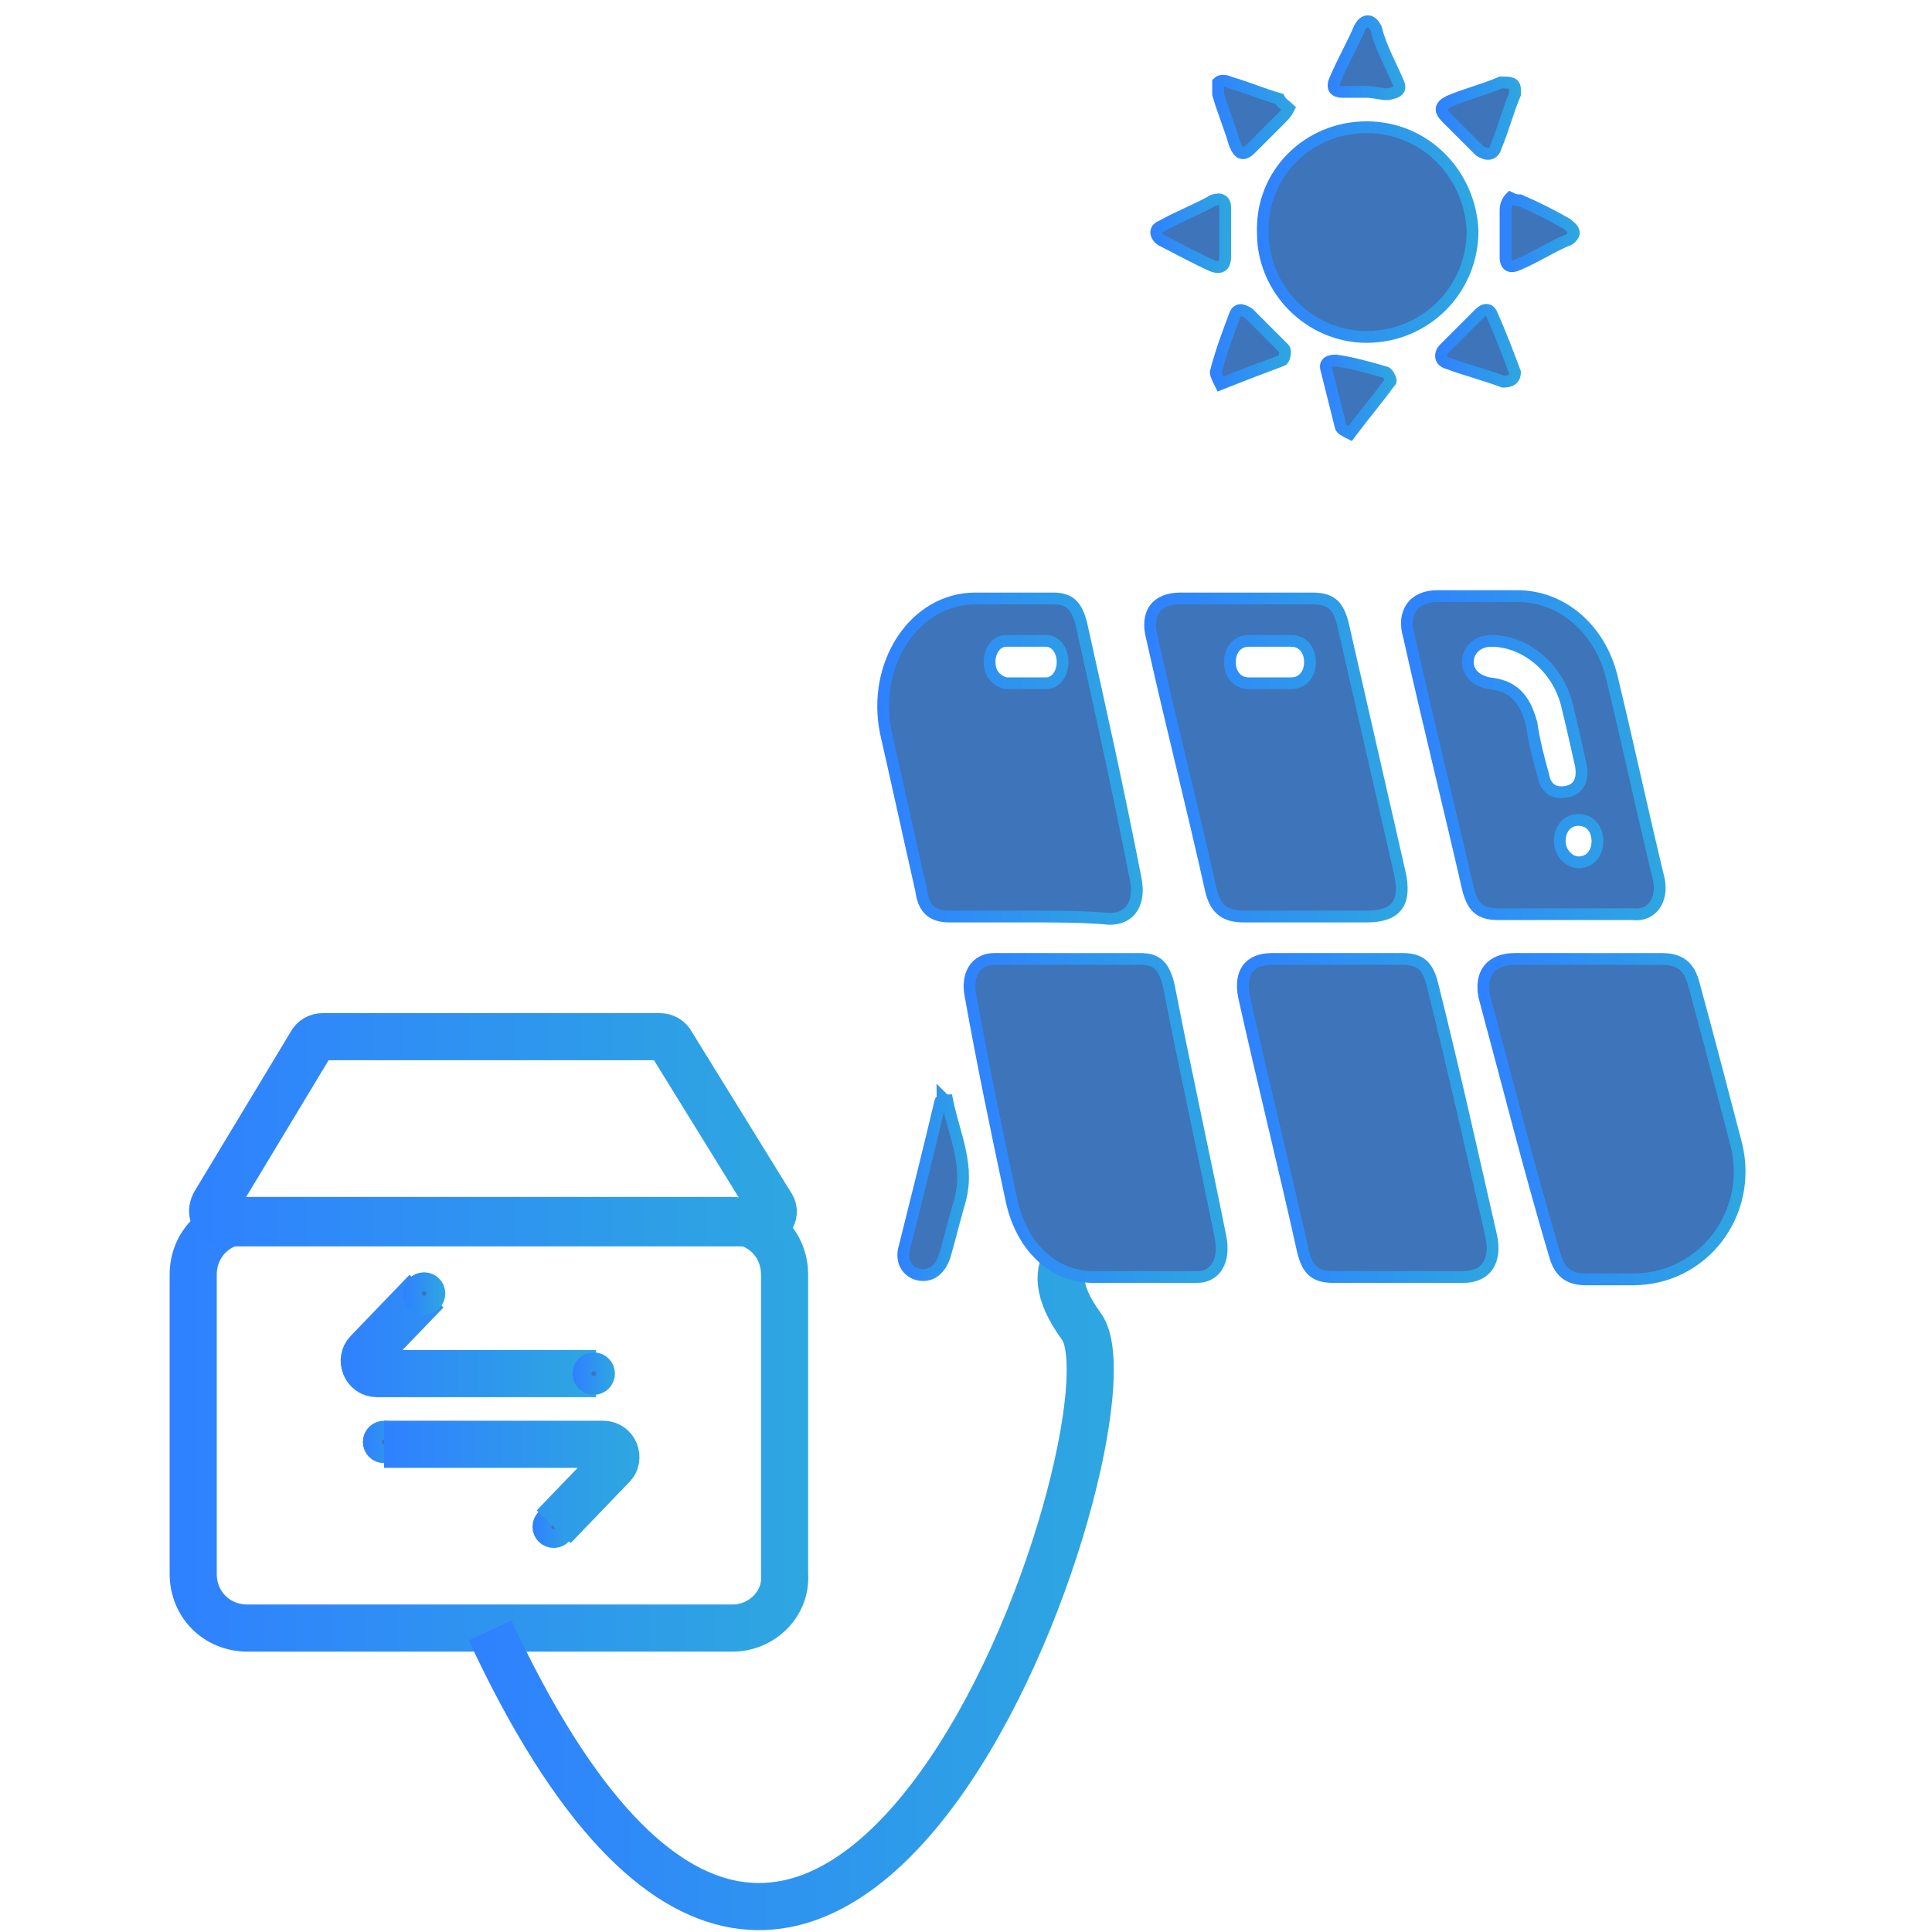 <?xml version="1.0" encoding="utf-8"?>
<!-- Generator: Adobe Illustrator 24.2.1, SVG Export Plug-In . SVG Version: 6.00 Build 0)  -->
<svg version="1.1" id="图层_1" xmlns="http://www.w3.org/2000/svg" xmlns:xlink="http://www.w3.org/1999/xlink" x="0px" y="0px"
	 viewBox="0 0 82 82" style="enable-background:new 0 0 82 82;" xml:space="preserve">
<style type="text/css">
	.st0{fill:none;stroke:url(#SVGID_1_);stroke-width:2;stroke-miterlimit:10;}
	.st1{fill:none;stroke:url(#SVGID_2_);stroke-width:2;stroke-miterlimit:10;}
	.st2{fill:#3E74B9;stroke:url(#SVGID_3_);stroke-miterlimit:10;}
	.st3{fill:#3E74B9;stroke:url(#SVGID_4_);stroke-miterlimit:10;}
	.st4{fill:#3E74B9;stroke:url(#SVGID_5_);stroke-miterlimit:10;}
	.st5{fill:#3E74B9;stroke:url(#SVGID_6_);stroke-miterlimit:10;}
	.st6{fill:none;stroke:url(#SVGID_7_);stroke-width:2;stroke-miterlimit:10;}
	.st7{fill:none;stroke:url(#SVGID_8_);stroke-width:2;stroke-miterlimit:10;}
	.st8{fill:#3E74B9;stroke:url(#SVGID_9_);stroke-width:0.5;stroke-miterlimit:10;}
	.st9{fill:none;stroke:url(#SVGID_10_);stroke-width:2;stroke-miterlimit:10;}
	.st10{fill:#3E74B9;stroke:url(#SVGID_11_);stroke-width:0.5;stroke-miterlimit:10;}
	.st11{fill:#3E74B9;stroke:url(#SVGID_12_);stroke-width:0.5;stroke-miterlimit:10;}
	.st12{fill:#3E74B9;stroke:url(#SVGID_13_);stroke-width:0.5;stroke-miterlimit:10;}
	.st13{fill:#3E74B9;stroke:url(#SVGID_14_);stroke-width:0.5;stroke-miterlimit:10;}
	.st14{fill:#3E74B9;stroke:url(#SVGID_15_);stroke-width:0.5;stroke-miterlimit:10;}
	.st15{fill:#3E74B9;stroke:url(#SVGID_16_);stroke-width:0.5;stroke-miterlimit:10;}
	.st16{fill:#3E74B9;stroke:url(#SVGID_17_);stroke-width:0.5;stroke-miterlimit:10;}
	.st17{fill:#3E74B9;stroke:url(#SVGID_18_);stroke-width:0.5;stroke-miterlimit:10;}
	.st18{fill:#3E74B9;stroke:url(#SVGID_19_);stroke-width:0.5;stroke-miterlimit:10;}
	.st19{fill:#3E74B9;stroke:url(#SVGID_20_);stroke-width:0.5;stroke-miterlimit:10;}
	.st20{fill:#3E74B9;stroke:url(#SVGID_21_);stroke-width:0.5;stroke-miterlimit:10;}
	.st21{fill:#3E74B9;stroke:url(#SVGID_22_);stroke-width:0.5;stroke-miterlimit:10;}
	.st22{fill:#3E74B9;stroke:url(#SVGID_23_);stroke-width:0.5;stroke-miterlimit:10;}
	.st23{fill:#3E74B9;stroke:url(#SVGID_24_);stroke-width:0.5;stroke-miterlimit:10;}
	.st24{fill:#3E74B9;stroke:url(#SVGID_25_);stroke-width:0.5;stroke-miterlimit:10;}
	.st25{fill:none;stroke:url(#SVGID_26_);stroke-miterlimit:10;}
	.st26{fill:none;stroke:url(#SVGID_27_);stroke-miterlimit:10;}
</style>
<g id="Store">
	<linearGradient id="SVGID_1_" gradientUnits="userSpaceOnUse" x1="7.249" y1="60.44" x2="34.362" y2="60.44">
		<stop  offset="0" style="stop-color:#2F81FF"/>
		<stop  offset="1" style="stop-color:#2EA7E0"/>
	</linearGradient>
	<path class="st0" d="M31.1,69.1H10.5c-1.3,0-2.3-1-2.3-2.3V54.1c0-1.3,1-2.3,2.3-2.3h20.5c1.3,0,2.3,1,2.3,2.3v12.7
		C33.4,68.1,32.3,69.1,31.1,69.1z"/>
	<linearGradient id="SVGID_2_" gradientUnits="userSpaceOnUse" x1="14.448" y1="56.678" x2="25.277" y2="56.678">
		<stop  offset="0" style="stop-color:#2F81FF"/>
		<stop  offset="1" style="stop-color:#2EA7E0"/>
	</linearGradient>
	<path class="st1" d="M18.1,54.8l-2.5,2.6c-0.3,0.3-0.1,0.9,0.4,0.9h9.3"/>
	<linearGradient id="SVGID_3_" gradientUnits="userSpaceOnUse" x1="24.365" y1="58.279" x2="26.119" y2="58.279">
		<stop  offset="0" style="stop-color:#2F81FF"/>
		<stop  offset="1" style="stop-color:#2EA7E0"/>
	</linearGradient>
	<circle class="st2" cx="25.2" cy="58.3" r="0.4"/>
	<linearGradient id="SVGID_4_" gradientUnits="userSpaceOnUse" x1="17.102" y1="54.858" x2="18.898" y2="54.858">
		<stop  offset="0" style="stop-color:#2F81FF"/>
		<stop  offset="1" style="stop-color:#2EA7E0"/>
	</linearGradient>
	<circle class="st3" cx="18" cy="54.9" r="0.4"/>
	<linearGradient id="SVGID_5_" gradientUnits="userSpaceOnUse" x1="15.457" y1="61.249" x2="17.21" y2="61.249">
		<stop  offset="0" style="stop-color:#2F81FF"/>
		<stop  offset="1" style="stop-color:#2EA7E0"/>
	</linearGradient>
	<circle class="st4" cx="16.3" cy="61.2" r="0.4"/>
	<linearGradient id="SVGID_6_" gradientUnits="userSpaceOnUse" x1="22.646" y1="64.757" x2="24.399" y2="64.757">
		<stop  offset="0" style="stop-color:#2F81FF"/>
		<stop  offset="1" style="stop-color:#2EA7E0"/>
	</linearGradient>
	<circle class="st5" cx="23.5" cy="64.8" r="0.4"/>
	<linearGradient id="SVGID_7_" gradientUnits="userSpaceOnUse" x1="16.334" y1="62.847" x2="27.162" y2="62.847">
		<stop  offset="0" style="stop-color:#2F81FF"/>
		<stop  offset="1" style="stop-color:#2EA7E0"/>
	</linearGradient>
	<path class="st6" d="M23.5,64.8l2.5-2.6c0.3-0.3,0.1-0.9-0.4-0.9h-9.3"/>
	<linearGradient id="SVGID_8_" gradientUnits="userSpaceOnUse" x1="8.021" y1="48.005" x2="33.812" y2="48.005">
		<stop  offset="0" style="stop-color:#2F81FF"/>
		<stop  offset="1" style="stop-color:#2EA7E0"/>
	</linearGradient>
	<path class="st7" d="M32.7,51.1l-4.2-6.8c-0.1-0.2-0.3-0.3-0.5-0.3H13.7c-0.2,0-0.4,0.1-0.5,0.3l-4.1,6.8c-0.2,0.4,0,0.8,0.5,0.8
		h22.7C32.7,51.9,33,51.5,32.7,51.1z"/>
	<linearGradient id="SVGID_9_" gradientUnits="userSpaceOnUse" x1="37.322" y1="32.133" x2="48.584" y2="32.133">
		<stop  offset="0" style="stop-color:#2F81FF"/>
		<stop  offset="1" style="stop-color:#2EA7E0"/>
	</linearGradient>
	<path class="st8" d="M43.7,38.9c-1.1,0-2.2,0-3.4,0c-0.7,0-1.1-0.3-1.2-1.1c-0.5-2.2-1-4.5-1.5-6.7c-0.6-2.9,1.2-5.7,3.8-5.7
		c1.1,0,2.2,0,3.3,0c0.7,0,1,0.3,1.2,1.1c0.8,3.6,1.6,7.2,2.3,10.8c0.2,1-0.2,1.7-1.1,1.7C46,38.9,44.9,38.9,43.7,38.9z M43.5,29
		C43.5,29,43.5,29,43.5,29c0.3,0,0.6,0,0.9,0c0.4,0,0.7-0.4,0.7-0.9c0-0.5-0.3-0.9-0.7-0.9c-0.6,0-1.1,0-1.7,0
		c-0.4,0-0.7,0.4-0.7,0.9c0,0.5,0.3,0.8,0.7,0.9C43,29,43.3,29,43.5,29z"/>
	<linearGradient id="SVGID_10_" gradientUnits="userSpaceOnUse" x1="19.899" y1="66.872" x2="47.253" y2="66.872">
		<stop  offset="0" style="stop-color:#2F81FF"/>
		<stop  offset="1" style="stop-color:#2EA7E0"/>
	</linearGradient>
	<path class="st9" d="M46.4,52.7c0,0-2.7,0.6-0.5,3.6c2.8,3.8-10.6,44-25.1,12.9"/>
	<linearGradient id="SVGID_11_" gradientUnits="userSpaceOnUse" x1="40.755" y1="47.463" x2="52.018" y2="47.463">
		<stop  offset="0" style="stop-color:#2F81FF"/>
		<stop  offset="1" style="stop-color:#2EA7E0"/>
	</linearGradient>
	<path class="st10" d="M45.3,40.7c1,0,2.1,0,3.1,0c0.7,0,1,0.3,1.2,1.1c0.7,3.6,1.5,7.2,2.2,10.7c0.2,1-0.2,1.7-1,1.7
		c-1.5,0-2.9,0-4.4,0c-1.7,0-3.1-1.3-3.5-3.4c-0.6-2.8-1.2-5.7-1.7-8.5c-0.2-0.9,0.2-1.6,1-1.6C43.1,40.7,44.2,40.7,45.3,40.7z"/>
	<linearGradient id="SVGID_12_" gradientUnits="userSpaceOnUse" x1="52.515" y1="47.462" x2="63.778" y2="47.462">
		<stop  offset="0" style="stop-color:#2F81FF"/>
		<stop  offset="1" style="stop-color:#2EA7E0"/>
	</linearGradient>
	<path class="st11" d="M59.4,54.2c-0.9,0-1.9,0-2.8,0c-0.8,0-1.1-0.3-1.3-1.1c-0.8-3.6-1.7-7.2-2.5-10.8c-0.2-1,0.2-1.6,1.2-1.6
		c1.8,0,3.7,0,5.5,0c0.8,0,1.1,0.3,1.3,1.1c0.9,3.6,1.7,7.2,2.5,10.7c0.2,1-0.2,1.7-1.2,1.7C61.3,54.2,60.4,54.2,59.4,54.2z"/>
	<linearGradient id="SVGID_13_" gradientUnits="userSpaceOnUse" x1="48.57" y1="32.134" x2="59.833" y2="32.134">
		<stop  offset="0" style="stop-color:#2F81FF"/>
		<stop  offset="1" style="stop-color:#2EA7E0"/>
	</linearGradient>
	<path class="st12" d="M55.5,38.9c-0.9,0-1.8,0-2.7,0c-0.8,0-1.2-0.3-1.4-1.1c-0.8-3.6-1.7-7.1-2.5-10.7c-0.3-1.1,0.2-1.7,1.2-1.7
		c1.9,0,3.7,0,5.6,0c0.8,0,1.1,0.3,1.3,1.1c0.8,3.5,1.6,7,2.4,10.5c0.3,1.3-0.1,1.9-1.4,1.9C57.2,38.9,56.4,38.9,55.5,38.9z
		 M53.9,29C53.9,29,53.9,29,53.9,29c0.3,0,0.6,0,0.9,0c0.5,0,0.8-0.4,0.8-0.9c0-0.5-0.3-0.9-0.8-0.9c-0.6,0-1.2,0-1.8,0
		c-0.5,0-0.8,0.4-0.8,0.9c0,0.5,0.3,0.9,0.8,0.9C53.2,29,53.5,29,53.9,29z"/>
	<linearGradient id="SVGID_14_" gradientUnits="userSpaceOnUse" x1="62.739" y1="47.465" x2="74.001" y2="47.465">
		<stop  offset="0" style="stop-color:#2F81FF"/>
		<stop  offset="1" style="stop-color:#2EA7E0"/>
	</linearGradient>
	<path class="st13" d="M67.4,40.7c1,0,2,0,3.1,0c0.8,0,1.2,0.3,1.4,1.1c0.6,2.2,1.2,4.5,1.8,6.8c0.7,2.9-1.4,5.7-4.4,5.7
		c-0.7,0-1.4,0-2,0c-0.7,0-1.1-0.3-1.3-1C64.9,49.6,64,46,63,42.3c-0.2-1,0.3-1.6,1.3-1.6C65.4,40.7,66.4,40.7,67.4,40.7z"/>
	<linearGradient id="SVGID_15_" gradientUnits="userSpaceOnUse" x1="53.24" y1="9.851" x2="62.658" y2="9.851">
		<stop  offset="0" style="stop-color:#2F81FF"/>
		<stop  offset="1" style="stop-color:#2EA7E0"/>
	</linearGradient>
	<path class="st14" d="M58,5.4c2.5,0,4.4,2,4.5,4.4c0,2.5-2,4.5-4.5,4.5c-2.4,0-4.4-2-4.4-4.4C53.5,7.4,55.5,5.4,58,5.4z"/>
	<linearGradient id="SVGID_16_" gradientUnits="userSpaceOnUse" x1="38.161" y1="50.488" x2="41.181" y2="50.488">
		<stop  offset="0" style="stop-color:#2F81FF"/>
		<stop  offset="1" style="stop-color:#2EA7E0"/>
	</linearGradient>
	<path class="st15" d="M40.2,46.7c0.3,1.5,1,2.8,0.5,4.4c-0.2,0.7-0.4,1.5-0.6,2.2c-0.2,0.6-0.6,0.9-1.1,0.8
		c-0.5-0.1-0.8-0.6-0.6-1.2c0.5-2,1-4,1.5-6.1c0-0.1,0.1-0.1,0.1-0.2C40.1,46.7,40.2,46.7,40.2,46.7z"/>
	<linearGradient id="SVGID_17_" gradientUnits="userSpaceOnUse" x1="60.998" y1="5.042" x2="64.575" y2="5.042">
		<stop  offset="0" style="stop-color:#2F81FF"/>
		<stop  offset="1" style="stop-color:#2EA7E0"/>
	</linearGradient>
	<path class="st16" d="M64.3,3.8c0,0.1,0,0.1,0,0.2c-0.3,0.7-0.5,1.5-0.8,2.2c-0.1,0.4-0.4,0.4-0.7,0.2c-0.5-0.5-0.9-0.9-1.4-1.4
		c-0.3-0.3-0.3-0.5,0.1-0.7c0.7-0.3,1.5-0.5,2.2-0.8C64.1,3.5,64.3,3.5,64.3,3.8z"/>
	<linearGradient id="SVGID_18_" gradientUnits="userSpaceOnUse" x1="56.267" y1="2.475" x2="59.669" y2="2.475">
		<stop  offset="0" style="stop-color:#2F81FF"/>
		<stop  offset="1" style="stop-color:#2EA7E0"/>
	</linearGradient>
	<path class="st17" d="M58,3.9c-0.3,0-0.7,0-1,0c-0.4,0-0.5-0.2-0.3-0.6c0.3-0.7,0.7-1.4,1-2.1c0.2-0.4,0.5-0.4,0.7,0
		C58.6,2,59,2.7,59.3,3.4c0.2,0.4,0.1,0.5-0.4,0.6C58.6,4,58.3,3.9,58,3.9C58,3.9,58,3.9,58,3.9z"/>
	<linearGradient id="SVGID_19_" gradientUnits="userSpaceOnUse" x1="60.988" y1="14.683" x2="64.559" y2="14.683">
		<stop  offset="0" style="stop-color:#2F81FF"/>
		<stop  offset="1" style="stop-color:#2EA7E0"/>
	</linearGradient>
	<path class="st18" d="M64.3,15.8c0,0.3-0.2,0.4-0.5,0.4c-0.8-0.3-1.6-0.5-2.4-0.8c-0.3-0.1-0.3-0.4-0.1-0.6c0.5-0.5,1-1,1.5-1.5
		c0.2-0.2,0.4-0.2,0.5,0C63.7,14.2,64,15,64.3,15.8z"/>
	<linearGradient id="SVGID_20_" gradientUnits="userSpaceOnUse" x1="63.603" y1="9.801" x2="67.026" y2="9.801">
		<stop  offset="0" style="stop-color:#2F81FF"/>
		<stop  offset="1" style="stop-color:#2EA7E0"/>
	</linearGradient>
	<path class="st19" d="M64.1,8.4c0.2,0.1,0.3,0.1,0.4,0.1c0.7,0.3,1.3,0.6,2,1c0.1,0.1,0.3,0.2,0.3,0.4c0,0.1-0.2,0.3-0.3,0.3
		c-0.7,0.3-1.3,0.7-2,1c-0.4,0.2-0.6,0.1-0.6-0.3c0-0.7,0-1.3,0-2C63.9,8.7,64,8.5,64.1,8.4z"/>
	<linearGradient id="SVGID_21_" gradientUnits="userSpaceOnUse" x1="51.389" y1="5.056" x2="55.08" y2="5.056">
		<stop  offset="0" style="stop-color:#2F81FF"/>
		<stop  offset="1" style="stop-color:#2EA7E0"/>
	</linearGradient>
	<path class="st20" d="M54.7,4.6c-0.1,0.2-0.2,0.3-0.3,0.4c-0.4,0.4-0.9,0.9-1.3,1.3c-0.3,0.3-0.5,0.3-0.7-0.2
		c-0.2-0.7-0.5-1.4-0.7-2.1c0-0.2,0-0.4,0-0.5c0.1-0.1,0.3-0.1,0.5,0c0.7,0.2,1.4,0.5,2.1,0.7C54.4,4.4,54.6,4.5,54.7,4.6z"/>
	<linearGradient id="SVGID_22_" gradientUnits="userSpaceOnUse" x1="48.84" y1="9.867" x2="52.277" y2="9.867">
		<stop  offset="0" style="stop-color:#2F81FF"/>
		<stop  offset="1" style="stop-color:#2EA7E0"/>
	</linearGradient>
	<path class="st21" d="M52,9.9c0,0.3,0,0.7,0,1c0,0.4-0.2,0.5-0.5,0.4c-0.7-0.3-1.4-0.7-2.2-1.1C49,10,49,9.7,49.3,9.6
		c0.7-0.4,1.5-0.7,2.2-1.1c0.3-0.1,0.5,0,0.5,0.3C52,9.2,52,9.5,52,9.9C52,9.9,52,9.9,52,9.9z"/>
	<linearGradient id="SVGID_23_" gradientUnits="userSpaceOnUse" x1="51.387" y1="14.737" x2="54.808" y2="14.737">
		<stop  offset="0" style="stop-color:#2F81FF"/>
		<stop  offset="1" style="stop-color:#2EA7E0"/>
	</linearGradient>
	<path class="st22" d="M51.8,16.3c-0.1-0.2-0.2-0.4-0.2-0.5c0.2-0.8,0.5-1.6,0.8-2.4c0.1-0.3,0.3-0.3,0.6-0.1c0.5,0.5,1,1,1.5,1.5
		c0.1,0.1,0,0.5-0.1,0.5C53.6,15.6,52.8,15.9,51.8,16.3z"/>
	<linearGradient id="SVGID_24_" gradientUnits="userSpaceOnUse" x1="55.991" y1="16.834" x2="59.245" y2="16.834">
		<stop  offset="0" style="stop-color:#2F81FF"/>
		<stop  offset="1" style="stop-color:#2EA7E0"/>
	</linearGradient>
	<path class="st23" d="M57.3,18.4c-0.2-0.1-0.4-0.2-0.4-0.3c-0.2-0.8-0.4-1.6-0.6-2.4c-0.1-0.3,0.1-0.4,0.4-0.4
		c0.7,0.1,1.4,0.3,2.1,0.5c0.1,0,0.3,0.4,0.2,0.4C58.5,16.9,57.9,17.6,57.3,18.4z"/>
	<linearGradient id="SVGID_25_" gradientUnits="userSpaceOnUse" x1="59.406" y1="32.134" x2="70.669" y2="32.134">
		<stop  offset="0" style="stop-color:#2F81FF"/>
		<stop  offset="1" style="stop-color:#2EA7E0"/>
	</linearGradient>
	<path class="st24" d="M70.4,37.3c-0.7-2.9-1.3-5.7-2-8.6c-0.5-2-2.1-3.4-4-3.4c-1.1,0-2.3,0-3.4,0c-1,0-1.5,0.7-1.2,1.7
		c0.8,3.6,1.7,7.2,2.5,10.7c0.2,0.8,0.5,1.1,1.3,1.1c0.9,0,1.9,0,2.8,0c1,0,1.9,0,2.9,0C70.1,38.9,70.6,38.2,70.4,37.3z M65.5,32.9
		c-0.2-0.7-0.4-1.5-0.5-2.2c-0.3-1.1-0.8-1.6-1.8-1.7c-0.5-0.1-0.9-0.4-0.9-0.9c0-0.5,0.4-0.9,1-0.9c1.4,0,2.8,1.1,3.2,2.7
		c0.2,0.8,0.4,1.7,0.6,2.6c0.1,0.6-0.1,1-0.6,1.1C66,33.7,65.6,33.5,65.5,32.9z M67,36.6c-0.4,0-0.8-0.4-0.8-0.9
		c0-0.5,0.3-0.9,0.8-0.9c0.5,0,0.8,0.4,0.8,0.9C67.8,36.2,67.5,36.6,67,36.6z"/>
	<linearGradient id="SVGID_26_" gradientUnits="userSpaceOnUse" x1="57.77" y1="53.479" x2="57.77" y2="53.479">
		<stop  offset="0" style="stop-color:#2F81FF"/>
		<stop  offset="1" style="stop-color:#2EA7E0"/>
	</linearGradient>
	<path class="st25" d="M57.8,53.5"/>
	<linearGradient id="SVGID_27_" gradientUnits="userSpaceOnUse" x1="23.727" y1="76.847" x2="23.727" y2="76.847">
		<stop  offset="0" style="stop-color:#2F81FF"/>
		<stop  offset="1" style="stop-color:#2EA7E0"/>
	</linearGradient>
	<path class="st26" d="M23.7,76.8"/>
</g>
</svg>
